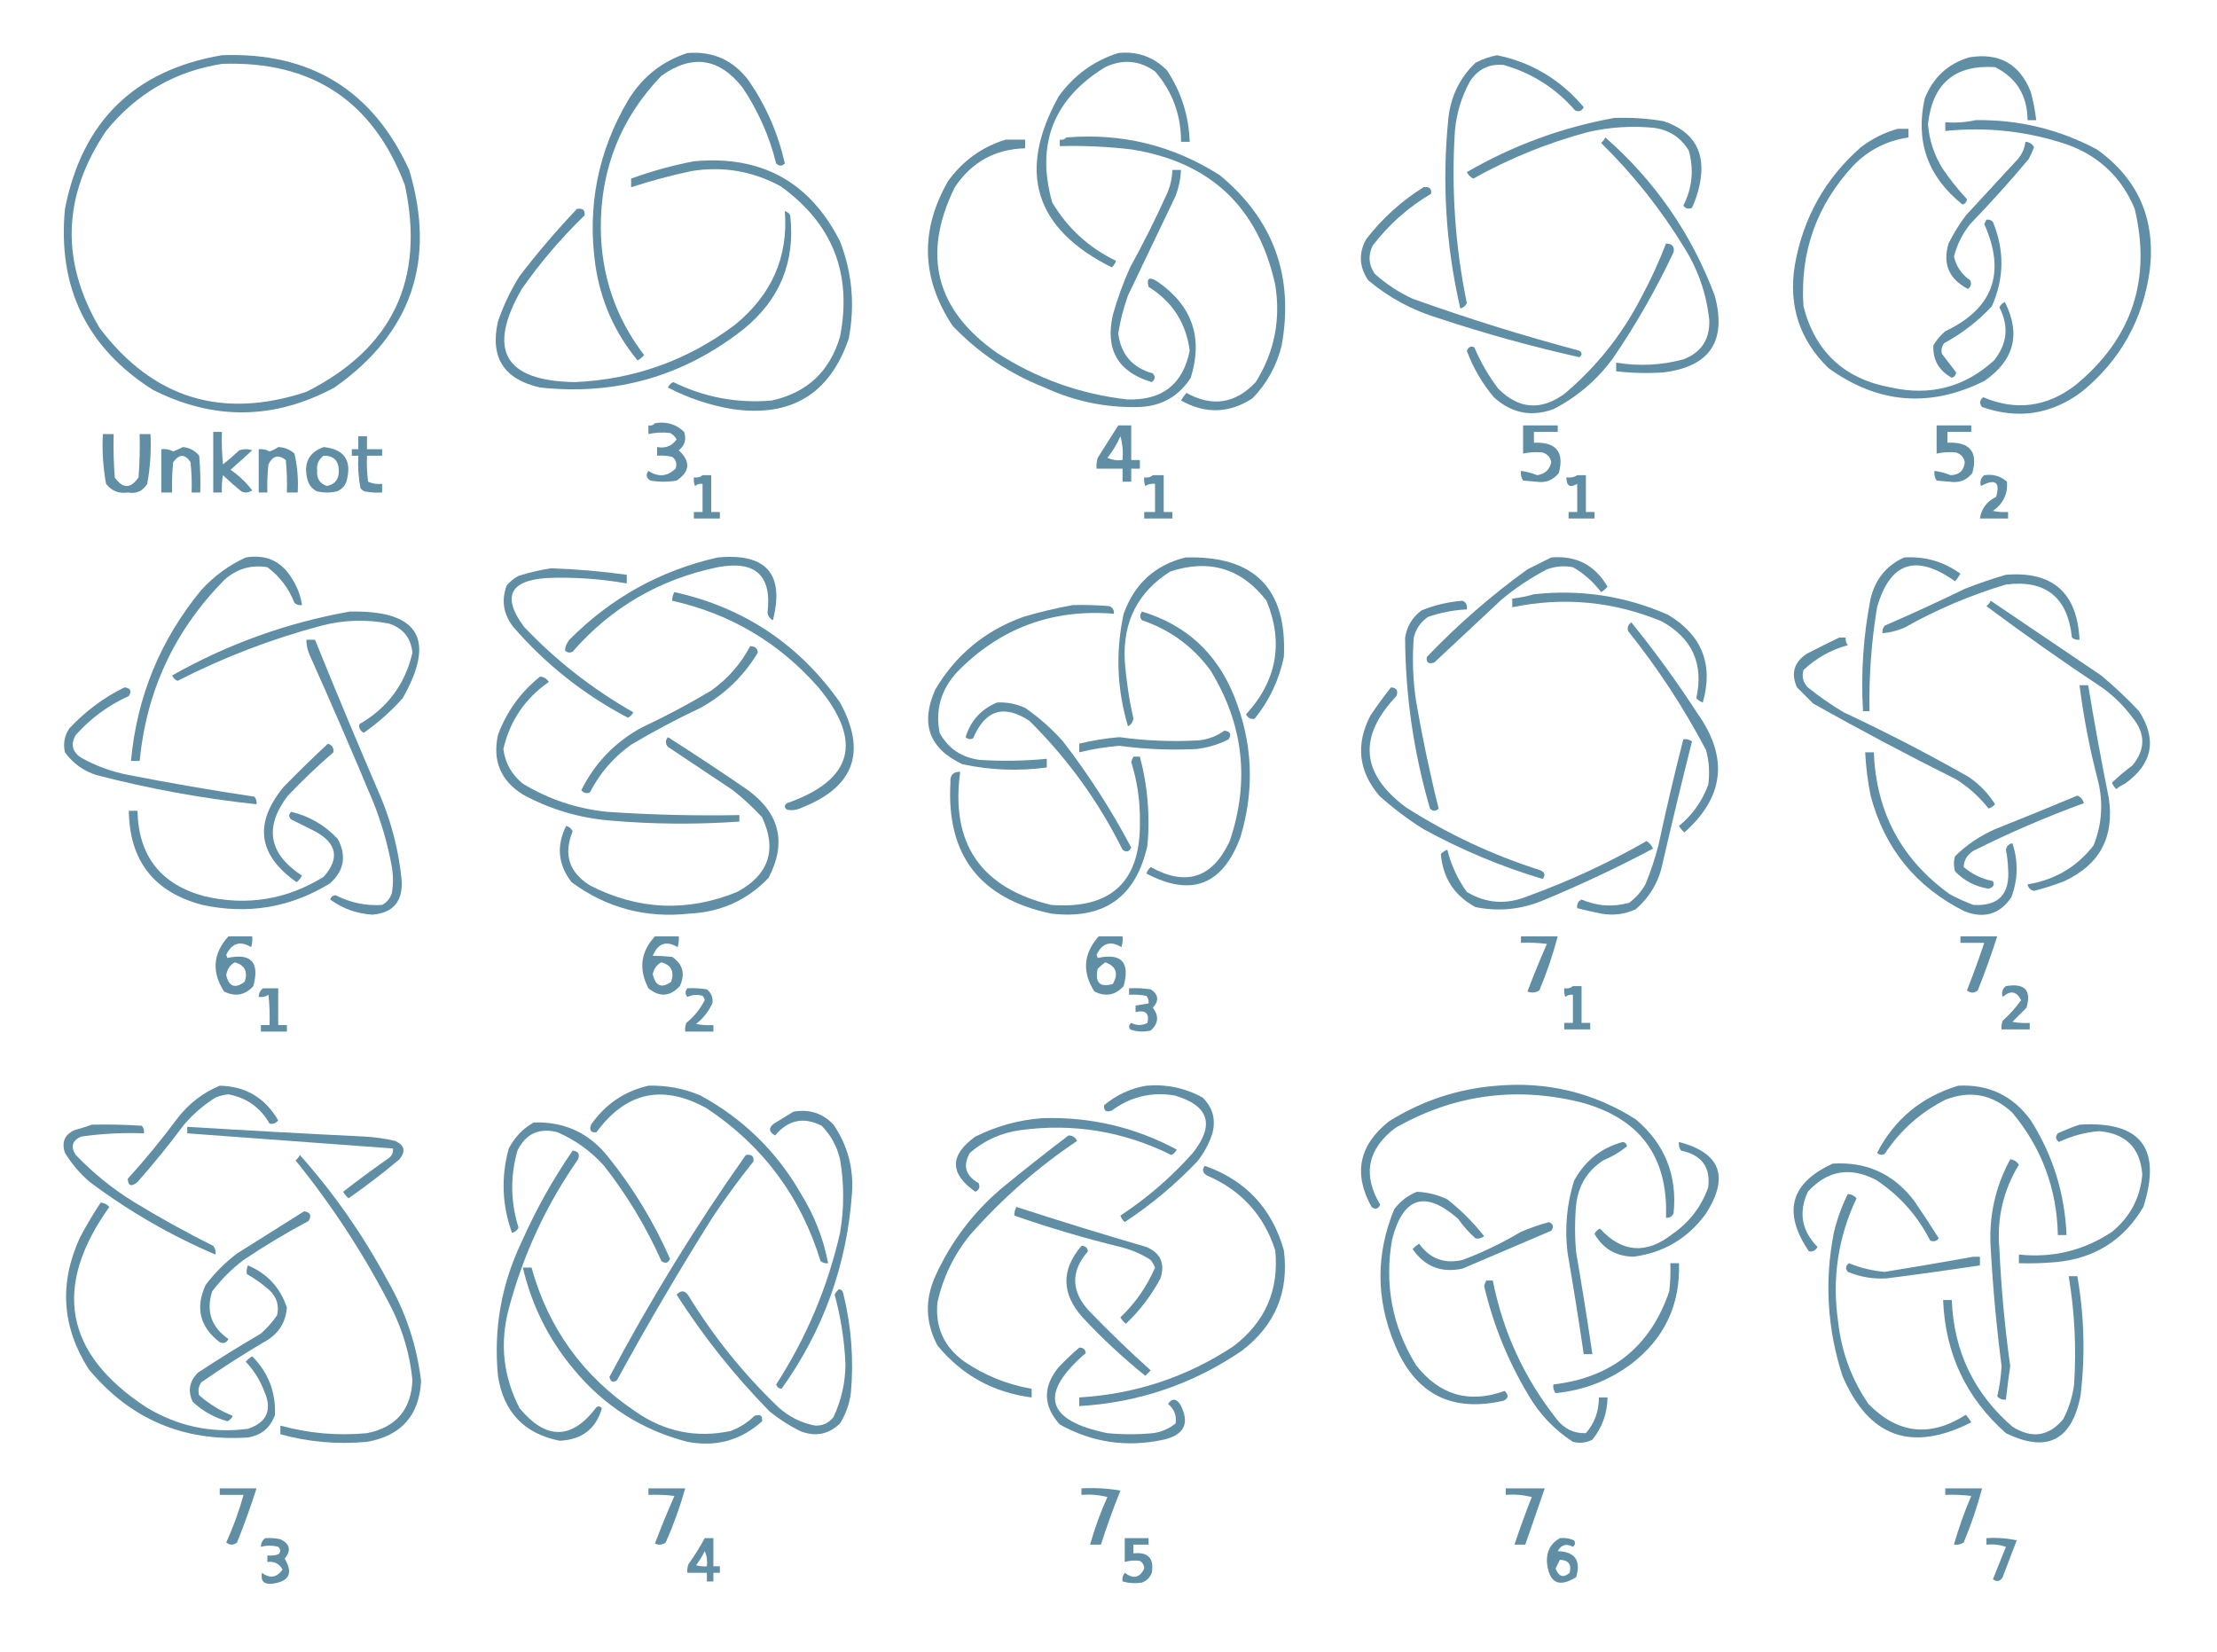 <?xml version="1.0" encoding="UTF-8"?>
<!DOCTYPE svg PUBLIC "-//W3C//DTD SVG 1.1//EN" "http://www.w3.org/Graphics/SVG/1.1/DTD/svg11.dtd">
<svg xmlns="http://www.w3.org/2000/svg" version="1.1" width="1024px" height="763px" style="shape-rendering:geometricPrecision; text-rendering:geometricPrecision; image-rendering:optimizeQuality; fill-rule:evenodd; clip-rule:evenodd" xmlns:xlink="http://www.w3.org/1999/xlink">
<g><path style="opacity:1" fill="#5f8da5" d="M 317.5,24.5 C 329.406,23.536 338.906,27.869 346,37.5C 353.918,49.078 359.418,61.744 362.5,75.5C 361.167,76.833 359.833,76.833 358.5,75.5C 355.359,62.902 350.193,51.235 343,40.5C 332.241,26.741 319.741,24.908 305.5,35C 286.691,54.566 277.358,78.066 277.5,105.5C 277.709,127.297 284.376,146.797 297.5,164C 296.646,165.022 295.646,165.855 294.5,166.5C 283.96,153.742 277.46,139.075 275,122.5C 271.185,95.382 276.185,70.049 290,46.5C 296.519,35.681 305.685,28.348 317.5,24.5 Z"/></g>
<g><path style="opacity:1" fill="#608ea5" d="M 516.5,24.5 C 525.327,23.578 532.827,26.244 539,32.5C 545.61,42.496 549.11,53.496 549.5,65.5C 548.167,65.5 546.833,65.5 545.5,65.5C 545.542,53.123 541.542,42.289 533.5,33C 526.267,27.864 518.6,27.197 510.5,31C 486.573,45.684 478.406,66.517 486,93.5C 493.13,105.464 502.964,114.464 515.5,120.5C 515.081,121.672 514.415,122.672 513.5,123.5C 477.837,105.679 469.671,79.346 489,44.5C 496.061,34.74 505.228,28.073 516.5,24.5 Z"/></g>
<g><path style="opacity:1" fill="#608ea6" d="M 102.5,25.5 C 143.308,23.973 172.141,41.64 189,78.5C 201.578,120.437 190.078,153.937 154.5,179C 126.669,193.96 98.669,194.294 70.5,180C 40.044,160.584 26.544,132.75 30,96.5C 37.912,56.087 62.078,32.42 102.5,25.5 Z M 102.5,29.5 C 144.151,28.007 172.318,46.674 187,85.5C 196.423,129.15 181.257,160.984 141.5,181C 102.489,193.882 70.655,184.049 46,151.5C 27.872,120.648 28.872,90.315 49,60.5C 62.885,43.309 80.718,32.976 102.5,29.5 Z"/></g>
<g><path style="opacity:1" fill="#608ea6" d="M 691.5,25.5 C 707.538,28.846 720.871,36.846 731.5,49.5C 730.652,51.283 729.319,51.783 727.5,51C 718.572,40.738 707.572,33.738 694.5,30C 687.865,29.401 682.698,31.901 679,37.5C 675.054,44.673 672.72,52.34 672,60.5C 670.292,87.252 672.125,113.752 677.5,140C 676.902,141.301 675.902,142.135 674.5,142.5C 667.805,113.493 665.972,84.16 669,54.5C 670.124,44.419 674.291,35.919 681.5,29C 684.776,27.308 688.109,26.141 691.5,25.5 Z"/></g>
<g><path style="opacity:1" fill="#608ea5" d="M 909.5,26.5 C 923.409,24.2 932.909,29.533 938,42.5C 939.157,46.782 939.99,51.116 940.5,55.5C 939.167,55.5 937.833,55.5 936.5,55.5C 936.426,44.164 931.426,35.997 921.5,31C 902.818,29.837 892.485,38.67 890.5,57.5C 891.126,64.673 893.293,71.34 897,77.5C 900.467,82.632 904.3,87.466 908.5,92C 908.387,93.28 907.72,94.113 906.5,94.5C 890.43,81.716 884.597,65.383 889,45.5C 892.841,35.822 899.674,29.488 909.5,26.5 Z"/></g>
<g><path style="opacity:1" fill="#608ea5" d="M 745.5,54.5 C 753.228,54.188 760.895,54.688 768.5,56C 782.669,60.827 788.169,70.66 785,85.5C 784.227,89.153 783.06,92.653 781.5,96C 779.926,96.699 778.593,96.365 777.5,95C 781.641,86.833 782.475,78.333 780,69.5C 776.242,63.365 770.742,59.865 763.5,59C 753.391,58.058 743.391,58.725 733.5,61C 714.906,65.966 697.239,73.133 680.5,82.5C 679.167,81.833 678.167,80.833 677.5,79.5C 698.809,67.178 721.476,58.845 745.5,54.5 Z"/></g>
<g><path style="opacity:1" fill="#608ea6" d="M 912.5,55.5 C 932.307,55.191 950.974,59.691 968.5,69C 987.472,82.539 995.639,101.039 993,124.5C 989.879,147.586 979.379,166.419 961.5,181C 947.391,191.489 932.057,193.823 915.5,188C 914.151,186.365 914.318,184.865 916,183.5C 931.162,189.872 945.328,188.038 958.5,178C 984.637,156.559 993.804,129.393 986,96.5C 980.104,82.271 969.937,72.437 955.5,67C 936.978,60.665 917.978,58.498 898.5,60.5C 898.5,59.167 898.5,57.833 898.5,56.5C 903.363,56.819 908.03,56.486 912.5,55.5 Z"/></g>
<g><path style="opacity:1" fill="#608ea6" d="M 876.5,59.5 C 878.167,59.5 879.833,59.5 881.5,59.5C 881.5,60.833 881.5,62.167 881.5,63.5C 871.558,64.928 863.058,69.261 856,76.5C 839.001,94.838 831.334,116.505 833,141.5C 838.429,162.592 851.929,175.092 873.5,179C 891.584,183.022 907.418,178.855 921,166.5C 927.143,158.86 927.976,150.694 923.5,142C 924.009,140.831 924.842,139.998 926,139.5C 933.513,154.315 930.346,166.482 916.5,176C 891.33,188.502 867.33,186.502 844.5,170C 831.147,156.94 825.98,141.107 829,122.5C 832.81,100.707 842.977,82.541 859.5,68C 864.712,64.061 870.379,61.227 876.5,59.5 Z"/></g>
<g><path style="opacity:1" fill="#608ea5" d="M 492.5,63.5 C 518.235,61.351 541.901,67.184 563.5,81C 588.221,101.484 597.721,127.651 592,159.5C 589.7,168.938 585.2,177.104 578.5,184C 567.756,190.978 556.756,191.312 545.5,185C 546.211,183.745 547.044,182.579 548,181.5C 560.001,188.113 570.667,186.447 580,176.5C 588.627,162.699 591.627,147.699 589,131.5C 581.106,95.609 558.939,74.776 522.5,69C 511.54,67.715 500.54,67.215 489.5,67.5C 489.5,66.5 489.5,65.5 489.5,64.5C 490.791,64.737 491.791,64.404 492.5,63.5 Z"/></g>
<g><path style="opacity:1" fill="#608ea5" d="M 741.5,63.5 C 764.41,83.585 781.243,107.919 792,136.5C 797.671,157.468 789.838,169.302 768.5,172C 761.152,172.521 753.819,172.355 746.5,171.5C 746.5,170.167 746.5,168.833 746.5,167.5C 756.96,169.247 767.293,168.747 777.5,166C 785.738,162.865 789.738,156.865 789.5,148C 788.268,135.971 784.435,124.804 778,114.5C 767.213,96.786 754.379,80.619 739.5,66C 740.381,65.292 741.047,64.458 741.5,63.5 Z"/></g>
<g><path style="opacity:1" fill="#608ea5" d="M 464.5,64.5 C 467.5,64.5 470.5,64.5 473.5,64.5C 473.5,65.833 473.5,67.167 473.5,68.5C 459.61,68.864 448.776,74.864 441,86.5C 425.67,117.68 432.17,143.18 460.5,163C 478.85,174.838 498.85,182.005 520.5,184.5C 536.708,185.096 546.375,177.596 549.5,162C 547.844,149.173 541.51,139.339 530.5,132.5C 529.461,128.508 530.795,127.675 534.5,130C 550.617,141.06 555.784,155.893 550,174.5C 544.533,182.987 536.699,187.487 526.5,188C 511.155,188.464 496.488,185.464 482.5,179C 466.178,172.598 452.011,163.098 440,150.5C 425.501,128.641 424.834,106.308 438,83.5C 444.811,74.167 453.644,67.833 464.5,64.5 Z"/></g>
<g><path style="opacity:1" fill="#608ea5" d="M 935.5,65.5 C 937.311,65.572 938.644,66.405 939.5,68C 938.804,69.893 937.97,71.726 937,73.5C 928.37,83.798 919.37,93.798 910,103.5C 906.443,107.947 903.943,112.947 902.5,118.5C 903.566,123.079 906.066,126.746 910,129.5C 910.699,131.074 910.365,132.407 909,133.5C 900.195,128.898 897.195,121.898 900,112.5C 902.27,107.902 904.937,103.569 908,99.5C 916,90.833 924,82.167 932,73.5C 933.993,71.183 935.159,68.516 935.5,65.5 Z"/></g>
<g><path style="opacity:1" fill="#608ea5" d="M 320.5,74.5 C 351.564,71.609 374.064,83.942 388,111.5C 393.636,126.084 394.969,141.084 392,156.5C 383.27,181.961 365.436,192.795 338.5,189C 327.93,187.254 317.93,183.921 308.5,179C 308.998,177.842 309.831,177.009 311,176.5C 325.393,183.557 340.559,186.391 356.5,185C 372.777,181.391 383.277,171.558 388,155.5C 393.68,126.374 384.514,103.207 360.5,86C 347.652,79.031 333.985,76.698 319.5,79C 310.016,80.996 300.682,83.496 291.5,86.5C 291.5,85.167 291.5,83.833 291.5,82.5C 301.05,79.032 310.717,76.365 320.5,74.5 Z"/></g>
<g><path style="opacity:1" fill="#608ea5" d="M 541.5,78.5 C 542.833,78.5 544.167,78.5 545.5,78.5C 545.303,82.622 544.47,86.622 543,90.5C 535.651,105.864 528.317,121.198 521,136.5C 518.951,142.196 517.451,148.029 516.5,154C 517.71,163.712 523.044,169.878 532.5,172.5C 533.745,173.955 533.578,175.289 532,176.5C 516.404,171.875 510.404,161.541 514,145.5C 516.103,137.96 518.77,130.627 522,123.5C 528.106,112.392 533.772,101.059 539,89.5C 540.562,85.986 541.395,82.319 541.5,78.5 Z"/></g>
<g><path style="opacity:1" fill="#608ea5" d="M 657.5,86.5 C 660.166,86.066 661.333,87.066 661,89.5C 650.41,95.759 641.41,103.759 634,113.5C 631.81,118.028 632.144,122.361 635,126.5C 640.234,131.203 646.067,135.037 652.5,138C 677.817,147.08 703.484,155.08 729.5,162C 730.833,163 730.833,164 729.5,165C 707.615,160.11 685.948,154.11 664.5,147C 652.407,143.372 641.574,137.539 632,129.5C 627.775,123.369 627.442,117.035 631,110.5C 638.483,100.843 647.316,92.843 657.5,86.5 Z"/></g>
<g><path style="opacity:1" fill="#5f8da5" d="M 266.5,96.5 C 269.166,96.066 270.333,97.066 270,99.5C 259.209,109.951 249.542,121.285 241,133.5C 224.781,161.662 232.948,175.995 265.5,176.5C 292.946,175.297 317.612,166.464 339.5,150C 356.483,136.113 364.149,118.613 362.5,97.5C 363.647,97.818 364.481,98.484 365,99.5C 367.383,120.902 360.216,138.402 343.5,152C 315.845,173.774 284.511,182.774 249.5,179C 232.733,175.257 226.233,165.09 230,148.5C 232.531,141.105 235.864,134.105 240,127.5C 248.294,116.706 257.128,106.372 266.5,96.5 Z"/></g>
<g><path style="opacity:1" fill="#608ea6" d="M 917.5,101.5 C 918.675,101.281 919.675,101.614 920.5,102.5C 925.903,115.655 925.736,128.655 920,141.5C 913.57,148.377 906.236,154.043 898,158.5C 896.813,160.044 896.48,161.711 897,163.5C 899.181,166.344 901.347,169.178 903.5,172C 903.387,173.28 902.72,174.113 901.5,174.5C 895.508,171.172 892.674,166.172 893,159.5C 894.458,157.04 896.291,154.873 898.5,153C 920.608,142.518 926.608,126.018 916.5,103.5C 916.863,102.817 917.196,102.15 917.5,101.5 Z"/></g>
<g><path style="opacity:1" fill="#608ea5" d="M 769.5,112.5 C 772.342,112.528 773.509,113.862 773,116.5C 764.931,133.648 755.598,149.981 745,165.5C 737.648,175.523 728.482,183.356 717.5,189C 707.269,192.71 698.103,190.877 690,183.5C 684.587,177.08 680.421,169.914 677.5,162C 678.369,160.131 679.535,159.631 681,160.5C 683.909,167.324 687.576,173.658 692,179.5C 701.42,188.981 711.587,189.814 722.5,182C 737.317,169.525 749.15,154.691 758,137.5C 762.393,129.384 766.226,121.051 769.5,112.5 Z"/></g>
<g><path style="opacity:1" fill="#608ea6" d="M 302.5,195.5 C 307.765,194.571 312.265,195.904 316,199.5C 317.12,202.999 316.287,205.833 313.5,208C 319.062,213.163 318.729,217.829 312.5,222C 308.5,222.667 304.5,222.667 300.5,222C 298.503,220.847 298.17,219.347 299.5,217.5C 303.986,220.494 308.153,220.161 312,216.5C 312.825,214.299 312.325,212.466 310.5,211C 308.19,210.503 305.857,210.337 303.5,210.5C 303.5,209.167 303.5,207.833 303.5,206.5C 307.325,207.211 310.325,206.045 312.5,203C 311.833,201.667 310.833,200.667 309.5,200C 306.151,199.612 302.817,199.779 299.5,200.5C 299.5,199.167 299.5,197.833 299.5,196.5C 300.791,196.737 301.791,196.404 302.5,195.5 Z"/></g>
<g><path style="opacity:1" fill="#608ea5" d="M 516.5,196.5 C 518.5,196.5 520.5,196.5 522.5,196.5C 522.5,201.833 522.5,207.167 522.5,212.5C 523.833,212.5 525.167,212.5 526.5,212.5C 526.5,213.833 526.5,215.167 526.5,216.5C 525.167,216.5 523.833,216.5 522.5,216.5C 522.5,218.5 522.5,220.5 522.5,222.5C 521.167,222.5 519.833,222.5 518.5,222.5C 518.5,220.5 518.5,218.5 518.5,216.5C 514.5,216.5 510.5,216.5 506.5,216.5C 506.34,214.801 506.506,213.134 507,211.5C 510.188,206.444 513.355,201.444 516.5,196.5 Z M 517.5,201.5 C 518.482,204.962 518.815,208.629 518.5,212.5C 516.076,212.808 513.743,212.474 511.5,211.5C 513.952,208.394 515.952,205.061 517.5,201.5 Z"/></g>
<g><path style="opacity:1" fill="#608ea5" d="M 703.5,196.5 C 708.833,196.5 714.167,196.5 719.5,196.5C 719.5,197.5 719.5,198.5 719.5,199.5C 715.833,199.5 712.167,199.5 708.5,199.5C 708.5,201.167 708.5,202.833 708.5,204.5C 718.773,204.088 722.607,208.754 720,218.5C 717.307,221.857 713.807,223.191 709.5,222.5C 707.5,222.333 705.5,222.167 703.5,222C 702.62,220.644 702.286,219.144 702.5,217.5C 705.067,217.855 707.567,218.521 710,219.5C 713.596,218.966 715.763,216.966 716.5,213.5C 716.069,211.234 714.736,209.734 712.5,209C 709.493,208.699 706.493,208.865 703.5,209.5C 703.5,205.167 703.5,200.833 703.5,196.5 Z"/></g>
<g><path style="opacity:1" fill="#608ea5" d="M 894.5,196.5 C 899.833,196.5 905.167,196.5 910.5,196.5C 910.5,197.5 910.5,198.5 910.5,199.5C 906.833,199.5 903.167,199.5 899.5,199.5C 899.5,201.167 899.5,202.833 899.5,204.5C 909.865,204.019 913.699,208.686 911,218.5C 908.352,221.863 904.852,223.197 900.5,222.5C 898.5,222.333 896.5,222.167 894.5,222C 893.62,220.644 893.286,219.144 893.5,217.5C 896.067,217.855 898.567,218.521 901,219.5C 904.944,219.389 907.11,217.389 907.5,213.5C 907.069,211.234 905.736,209.734 903.5,209C 900.493,208.699 897.493,208.865 894.5,209.5C 894.5,205.167 894.5,200.833 894.5,196.5 Z"/></g>
<g><path style="opacity:1" fill="#608ea5" d="M 98.5,199.5 C 99.833,199.5 101.167,199.5 102.5,199.5C 102.334,204.511 102.501,209.511 103,214.5C 105.593,212.451 108.093,210.285 110.5,208C 112.5,207.333 114.5,207.333 116.5,208C 113.167,211 109.833,214 106.5,217C 110.314,219.647 113.647,222.813 116.5,226.5C 114.926,227.631 113.259,227.798 111.5,227C 108.573,224.618 105.739,222.118 103,219.5C 102.503,222.146 102.336,224.813 102.5,227.5C 101.167,227.5 99.833,227.5 98.5,227.5C 98.5,218.167 98.5,208.833 98.5,199.5 Z"/></g>
<g><path style="opacity:1" fill="#608ea5" d="M 47.5,200.5 C 49.167,200.5 50.833,200.5 52.5,200.5C 52.334,207.175 52.5,213.842 53,220.5C 56.667,225.833 60.333,225.833 64,220.5C 64.5,213.842 64.666,207.175 64.5,200.5C 66.167,200.5 67.833,200.5 69.5,200.5C 69.896,208.253 69.396,215.92 68,223.5C 65.935,226.876 62.935,228.209 59,227.5C 54.869,228.1 51.536,226.766 49,223.5C 47.604,215.92 47.104,208.253 47.5,200.5 Z"/></g>
<g><path style="opacity:1" fill="#608ea5" d="M 165.5,201.5 C 166.833,201.5 168.167,201.5 169.5,201.5C 169.5,203.5 169.5,205.5 169.5,207.5C 171.833,207.5 174.167,207.5 176.5,207.5C 176.5,208.5 176.5,209.5 176.5,210.5C 174.167,210.5 171.833,210.5 169.5,210.5C 169.334,214.514 169.501,218.514 170,222.5C 172.041,223.423 174.208,223.756 176.5,223.5C 176.5,224.833 176.5,226.167 176.5,227.5C 173.813,227.664 171.146,227.497 168.5,227C 167.692,226.692 167.025,226.192 166.5,225.5C 165.552,220.565 165.219,215.565 165.5,210.5C 164.5,210.5 163.5,210.5 162.5,210.5C 162.5,209.5 162.5,208.5 162.5,207.5C 163.5,207.5 164.5,207.5 165.5,207.5C 165.5,205.5 165.5,203.5 165.5,201.5 Z"/></g>
<g><path style="opacity:1" fill="#608ea5" d="M 84.5,206.5 C 87.559,206.797 90.059,208.13 92,210.5C 92.499,216.157 92.666,221.824 92.5,227.5C 91.167,227.5 89.833,227.5 88.5,227.5C 88.666,222.821 88.499,218.155 88,213.5C 85.474,209.614 82.808,209.614 80,213.5C 79.501,218.155 79.334,222.821 79.5,227.5C 77.833,227.5 76.167,227.5 74.5,227.5C 74.5,220.833 74.5,214.167 74.5,207.5C 76.467,207.261 78.3,207.594 80,208.5C 81.623,207.901 83.123,207.234 84.5,206.5 Z"/></g>
<g><path style="opacity:1" fill="#608ea6" d="M 128.5,206.5 C 131.374,206.623 133.874,207.623 136,209.5C 137.361,215.407 137.861,221.407 137.5,227.5C 135.833,227.5 134.167,227.5 132.5,227.5C 132.666,222.489 132.499,217.489 132,212.5C 128.651,209.831 125.985,210.497 124,214.5C 123.501,218.821 123.334,223.154 123.5,227.5C 122.167,227.5 120.833,227.5 119.5,227.5C 119.5,220.833 119.5,214.167 119.5,207.5C 121.262,207.357 122.929,207.691 124.5,208.5C 126.026,208.006 127.359,207.339 128.5,206.5 Z"/></g>
<g><path style="opacity:1" fill="#608ea5" d="M 149.5,206.5 C 159.194,207.523 162.694,212.856 160,222.5C 159.167,224.667 157.667,226.167 155.5,227C 152.5,227.667 149.5,227.667 146.5,227C 144.185,225.891 142.685,224.057 142,221.5C 140.079,214.015 142.579,209.015 149.5,206.5 Z M 149.5,210.5 C 154.111,210.444 156.444,212.777 156.5,217.5C 156.571,221.367 154.738,223.7 151,224.5C 147.677,223.343 146.177,221.009 146.5,217.5C 146.172,214.499 147.172,212.166 149.5,210.5 Z"/></g>
<g><path style="opacity:1" fill="#608ea5" d="M 324.5,219.5 C 325.833,219.5 327.167,219.5 328.5,219.5C 328.5,225.167 328.5,230.833 328.5,236.5C 329.833,236.5 331.167,236.5 332.5,236.5C 332.5,237.5 332.5,238.5 332.5,239.5C 328.5,239.5 324.5,239.5 320.5,239.5C 320.5,238.5 320.5,237.5 320.5,236.5C 321.833,236.5 323.167,236.5 324.5,236.5C 324.5,232.167 324.5,227.833 324.5,223.5C 323.178,223.33 322.011,223.663 321,224.5C 320.51,223.207 320.343,221.873 320.5,220.5C 322.099,220.768 323.432,220.434 324.5,219.5 Z"/></g>
<g><path style="opacity:1" fill="#608ea5" d="M 532.5,219.5 C 534.167,219.5 535.833,219.5 537.5,219.5C 537.5,225.167 537.5,230.833 537.5,236.5C 538.833,236.5 540.167,236.5 541.5,236.5C 541.5,237.5 541.5,238.5 541.5,239.5C 537.167,239.5 532.833,239.5 528.5,239.5C 528.5,238.5 528.5,237.5 528.5,236.5C 530.167,236.5 531.833,236.5 533.5,236.5C 533.5,232.167 533.5,227.833 533.5,223.5C 531.856,223.286 530.356,223.62 529,224.5C 528.51,223.207 528.343,221.873 528.5,220.5C 530.099,220.768 531.432,220.434 532.5,219.5 Z"/></g>
<g><path style="opacity:1" fill="#608ea5" d="M 728.5,219.5 C 729.833,219.5 731.167,219.5 732.5,219.5C 732.5,225.167 732.5,230.833 732.5,236.5C 733.833,236.5 735.167,236.5 736.5,236.5C 736.5,237.5 736.5,238.5 736.5,239.5C 732.5,239.5 728.5,239.5 724.5,239.5C 724.5,238.5 724.5,237.5 724.5,236.5C 725.833,236.5 727.167,236.5 728.5,236.5C 728.5,232.167 728.5,227.833 728.5,223.5C 725.139,225.484 723.472,224.484 723.5,220.5C 725.415,220.784 727.081,220.451 728.5,219.5 Z"/></g>
<g><path style="opacity:1" fill="#608ea5" d="M 916.5,219.5 C 920.516,218.9 924.016,219.9 927,222.5C 927.452,228.102 925.285,232.602 920.5,236C 922.81,236.497 925.143,236.663 927.5,236.5C 927.5,237.5 927.5,238.5 927.5,239.5C 923.167,239.5 918.833,239.5 914.5,239.5C 915.197,234.95 917.697,231.617 922,229.5C 923.942,222.614 921.609,220.947 915,224.5C 914.36,222.457 914.86,220.79 916.5,219.5 Z"/></g>
<g><path style="opacity:1" fill="#608ea5" d="M 113.5,257.5 C 123.021,255.944 130.187,259.278 135,267.5C 137.364,271.219 138.864,275.219 139.5,279.5C 138.178,279.67 137.011,279.337 136,278.5C 133.388,271.756 129.222,266.256 123.5,262C 115.863,260.768 109.196,262.768 103.5,268C 80.667,291.169 67.667,319.002 64.5,351.5C 63.167,351.5 61.833,351.5 60.5,351.5C 63.237,321.776 74.071,295.443 93,272.5C 98.915,266.062 105.749,261.062 113.5,257.5 Z"/></g>
<g><path style="opacity:1" fill="#608ea5" d="M 331.5,257.5 C 353.936,255.417 362.436,265.084 357,286.5C 355.603,285.774 354.769,284.607 354.5,283C 356.579,265.754 348.913,258.754 331.5,262C 304.665,267.574 282.332,280.574 264.5,301C 263.216,301.684 262.049,301.517 261,300.5C 261.044,298.721 261.711,297.055 263,295.5C 282.159,276.171 304.992,263.505 331.5,257.5 Z"/></g>
<g><path style="opacity:1" fill="#608ea5" d="M 547.5,257.5 C 579.377,256.543 594.544,271.876 593,303.5C 590.776,314.113 586.276,323.613 579.5,332C 577.799,332.345 576.466,331.678 575.5,330C 589.776,314.418 592.942,296.918 585,277.5C 573.437,262.563 558.604,258.063 540.5,264C 525.613,273.437 518.613,287.103 519.5,305C 520.183,314.097 521.516,323.097 523.5,332C 523.231,333.607 522.397,334.774 521,335.5C 515.879,318.357 515.212,301.024 519,283.5C 523.989,269.669 533.489,261.002 547.5,257.5 Z"/></g>
<g><path style="opacity:1" fill="#608ea5" d="M 716.5,257.5 C 728.01,256.507 736.677,261.007 742.5,271C 741.646,272.022 740.646,272.855 739.5,273.5C 735.935,268.766 731.601,264.933 726.5,262C 722.406,261.233 718.406,261.566 714.5,263C 706.984,266.922 699.984,271.589 693.5,277C 683.167,286.667 672.833,296.333 662.5,306C 659.866,306.925 658.699,306.091 659,303.5C 673.317,288.508 688.817,275.008 705.5,263C 709.259,261.121 712.925,259.287 716.5,257.5 Z"/></g>
<g><path style="opacity:1" fill="#608ea5" d="M 879.5,257.5 C 889.08,256.894 897.746,259.394 905.5,265C 904.789,266.255 903.956,267.421 903,268.5C 884.986,255.658 872.986,259.658 867,280.5C 864.365,296.385 863.199,312.385 863.5,328.5C 862.5,328.5 861.5,328.5 860.5,328.5C 859.461,311.043 860.627,293.709 864,276.5C 866.193,267.498 871.359,261.164 879.5,257.5 Z"/></g>
<g><path style="opacity:1" fill="#608ea5" d="M 254.5,262.5 C 266.225,262.894 277.892,263.894 289.5,265.5C 289.5,266.833 289.5,268.167 289.5,269.5C 277.253,267.342 264.92,266.509 252.5,267C 235.336,268.193 231.836,275.693 242,289.5C 256.93,305.201 273.764,318.368 292.5,329C 292.002,330.158 291.169,330.991 290,331.5C 269.706,320.879 252.039,306.879 237,289.5C 232.502,283.661 231.502,277.327 234,270.5C 235.543,268.622 237.376,267.122 239.5,266C 244.545,264.425 249.545,263.259 254.5,262.5 Z"/></g>
<g><path style="opacity:1" fill="#608ea5" d="M 926.5,265.5 C 948.102,263.765 959.436,273.765 960.5,295.5C 959.178,295.67 958.011,295.337 957,294.5C 955.043,275.86 944.876,267.693 926.5,270C 910.108,274.91 894.442,281.577 879.5,290C 876.28,291.352 872.947,292.186 869.5,292.5C 869.33,291.178 869.663,290.011 870.5,289C 882.953,283.607 895.286,277.94 907.5,272C 913.846,269.497 920.179,267.33 926.5,265.5 Z"/></g>
<g><path style="opacity:1" fill="#608ea5" d="M 311.5,273.5 C 343.601,280.632 369.101,297.632 388,324.5C 400.403,347.293 394.57,363.46 370.5,373C 368.246,374.15 365.913,374.484 363.5,374C 362.167,373 362.167,372 363.5,371C 393.94,360.327 398.774,342.494 378,317.5C 359.829,296.832 337.329,283.499 310.5,277.5C 310.433,276.041 310.766,274.708 311.5,273.5 Z"/></g>
<g><path style="opacity:1" fill="#608ea5" d="M 708.5,274.5 C 730.081,272.13 750.748,275.297 770.5,284C 786.146,293.441 791.48,306.941 786.5,324.5C 785.328,324.081 784.328,323.415 783.5,322.5C 787.001,306.67 781.668,294.836 767.5,287C 745.173,277.773 722.173,275.607 698.5,280.5C 698.5,279.167 698.5,277.833 698.5,276.5C 702.011,276.101 705.344,275.434 708.5,274.5 Z"/></g>
<g><path style="opacity:1" fill="#5f8da5" d="M 675.5,277.5 C 677.176,278.183 677.843,279.517 677.5,281.5C 671.315,281.788 665.315,282.954 659.5,285C 656.131,287.365 653.964,290.532 653,294.5C 652.256,304.203 652.589,313.87 654,323.5C 656.869,340.309 660.369,356.976 664.5,373.5C 663.167,374.833 661.833,374.833 660.5,373.5C 652.966,347.671 649.132,321.338 649,294.5C 649.834,289.332 652.334,285.165 656.5,282C 662.723,279.462 669.056,277.962 675.5,277.5 Z"/></g>
<g><path style="opacity:1" fill="#608ea5" d="M 919.5,277.5 C 936.443,288.98 953.443,300.48 970.5,312C 976.703,317.171 982.537,322.671 988,328.5C 996.419,341.665 994.253,352.832 981.5,362C 980.034,362.635 978.7,363.469 977.5,364.5C 976.585,363.672 975.919,362.672 975.5,361.5C 978.495,358.675 981.662,356.008 985,353.5C 991,346.167 991,338.833 985,331.5C 981.167,326.333 976.667,321.833 971.5,318C 953.15,305.825 935.15,293.159 917.5,280C 918.381,279.292 919.047,278.458 919.5,277.5 Z"/></g>
<g><path style="opacity:1" fill="#608ea5" d="M 495.5,279.5 C 501.176,279.334 506.843,279.501 512.5,280C 513.973,280.71 514.64,281.876 514.5,283.5C 485.967,281.173 461.801,290.173 442,310.5C 434.615,318.573 431.948,327.906 434,338.5C 437.966,345.746 444.132,349.913 452.5,351C 462.852,351.672 473.186,351.506 483.5,350.5C 483.5,351.833 483.5,353.167 483.5,354.5C 470.395,356.271 457.395,355.771 444.5,353C 429.132,345.749 424.966,334.249 432,318.5C 441.438,302.517 454.938,291.35 472.5,285C 480.189,282.7 487.855,280.867 495.5,279.5 Z"/></g>
<g><path style="opacity:1" fill="#608ea5" d="M 161.5,282.5 C 193.358,281.804 201.525,295.137 186,322.5C 180.595,328.576 174.595,333.909 168,338.5C 166.322,337.534 165.655,336.201 166,334.5C 178.956,327.046 187.123,316.046 190.5,301.5C 189.796,294.595 186.129,290.095 179.5,288C 169.112,286.003 158.778,286.336 148.5,289C 125.422,295.122 103.256,303.622 82,314.5C 80.832,313.991 79.998,313.158 79.5,312C 105.255,297.473 132.588,287.64 161.5,282.5 Z"/></g>
<g><path style="opacity:1" fill="#608ea5" d="M 527.5,282.5 C 547.841,288.67 562.007,301.67 570,321.5C 578.588,342.832 579.588,364.499 573,386.5C 564.835,408.828 550.335,414.494 529.5,403.5C 529.919,402.328 530.585,401.328 531.5,400.5C 547.861,409.58 560.027,405.58 568,388.5C 577.37,360.755 574.37,334.422 559,309.5C 550.888,298.553 540.388,290.887 527.5,286.5C 526.374,285.192 526.374,283.858 527.5,282.5 Z"/></g>
<g><path style="opacity:1" fill="#608ea6" d="M 753.5,287.5 C 764.379,300.902 774.546,314.902 784,329.5C 798.451,349.795 796.451,368.128 778,384.5C 776.978,383.646 776.145,382.646 775.5,381.5C 781.712,376.444 786.212,370.11 789,362.5C 789.772,357.096 789.439,351.762 788,346.5C 777.753,327.003 765.753,308.67 752,291.5C 751.516,289.807 752.016,288.473 753.5,287.5 Z"/></g>
<g><path style="opacity:1" fill="#608ea5" d="M 849.5,294.5 C 850.5,294.5 851.5,294.5 852.5,294.5C 852.33,295.822 852.663,296.989 853.5,298C 845.679,300.158 838.845,303.992 833,309.5C 832.143,312.551 832.81,315.217 835,317.5C 840.224,321.723 845.724,325.556 851.5,329C 871.295,338.254 890.628,348.254 909.5,359C 914.356,362.355 918.356,366.522 921.5,371.5C 920.672,372.415 919.672,373.081 918.5,373.5C 914.272,368.103 909.272,363.603 903.5,360C 881.183,348.843 859.183,337.176 837.5,325C 835,322.5 832.5,320 830,317.5C 827.109,311.103 828.609,305.936 834.5,302C 839.525,299.391 844.525,296.891 849.5,294.5 Z"/></g>
<g><path style="opacity:1" fill="#608ea6" d="M 141.5,295.5 C 142.833,295.5 144.167,295.5 145.5,295.5C 155.365,319.919 165.531,344.252 176,368.5C 181.052,380.71 184.219,393.376 185.5,406.5C 186.147,416.343 181.647,421.676 172,422.5C 164.737,422.026 158.237,419.692 152.5,415.5C 152.887,414.28 153.72,413.613 155,413.5C 161.787,416.99 168.954,418.49 176.5,418C 178.726,416.773 180.226,414.939 181,412.5C 181.667,408.5 181.667,404.5 181,400.5C 179.088,389.852 176.088,379.518 172,369.5C 162.609,347.05 152.942,324.717 143,302.5C 142.023,300.26 141.523,297.927 141.5,295.5 Z"/></g>
<g><path style="opacity:1" fill="#608ea5" d="M 346.5,298.5 C 348.8,298.522 349.967,299.522 350,301.5C 343.451,312.383 334.617,320.883 323.5,327C 312.516,332.157 301.85,337.824 291.5,344C 283.356,349.808 277.023,357.141 272.5,366C 270.926,366.699 269.593,366.365 268.5,365C 274.78,352.387 284.113,342.72 296.5,336C 307.484,330.843 318.15,325.176 328.5,319C 336.141,313.531 342.141,306.698 346.5,298.5 Z"/></g>
<g><path style="opacity:1" fill="#608ea5" d="M 249.5,312.5 C 251.196,312.685 252.529,313.519 253.5,315C 242.493,322.665 235.493,332.998 232.5,346C 233.372,352.537 236.372,357.87 241.5,362C 253.48,369.249 266.48,373.582 280.5,375C 300.803,376.384 321.136,376.884 341.5,376.5C 341.5,377.5 341.5,378.5 341.5,379.5C 321.498,380.913 301.498,380.746 281.5,379C 267.318,377.788 253.985,373.788 241.5,367C 231.249,360.592 227.415,351.426 230,339.5C 234.004,328.668 240.504,319.668 249.5,312.5 Z"/></g>
<g><path style="opacity:1" fill="#608ea5" d="M 960.5,316.5 C 961.833,316.5 963.167,316.5 964.5,316.5C 967.345,333.883 970.512,351.216 974,368.5C 976.726,386.553 969.893,399.386 953.5,407C 948.94,408.807 944.273,410.307 939.5,411.5C 937.833,411.167 936.833,410.167 936.5,408.5C 949.117,406.449 959.283,400.449 967,390.5C 970.886,380.756 971.553,370.756 969,360.5C 965.21,346.007 962.376,331.341 960.5,316.5 Z"/></g>
<g><path style="opacity:1" fill="#608ea5" d="M 57.5,317.5 C 60.275,317.834 60.941,319.167 59.5,321.5C 50.069,325.762 41.902,331.762 35,339.5C 32.523,343.78 33.356,347.28 37.5,350C 44.363,353.844 51.696,356.511 59.5,358C 78.758,361.765 98.091,365.099 117.5,368C 118.337,369.011 118.67,370.178 118.5,371.5C 93.501,368.834 68.835,364.334 44.5,358C 38.475,356.078 33.642,352.578 30,347.5C 29.088,343.548 29.755,339.881 32,336.5C 39.408,328.562 47.908,322.229 57.5,317.5 Z"/></g>
<g><path style="opacity:1" fill="#608ea6" d="M 642.5,317.5 C 645.076,317.722 645.91,319.055 645,321.5C 627.101,340.346 628.601,357.512 649.5,373C 668.87,385.351 689.537,395.017 711.5,402C 713.592,402.953 713.925,404.286 712.5,406C 693.48,400.316 675.147,392.65 657.5,383C 650.218,378.441 643.385,373.274 637,367.5C 627.426,356.098 626.093,343.765 633,330.5C 635.998,326.008 639.165,321.675 642.5,317.5 Z"/></g>
<g><path style="opacity:1" fill="#608ea5" d="M 460.5,324.5 C 465.046,324.268 469.379,325.101 473.5,327C 479.928,331.423 485.761,336.59 491,342.5C 502.88,357.893 513.38,374.227 522.5,391.5C 521.537,393.49 520.204,393.823 518.5,392.5C 507.458,370.291 493.125,350.458 475.5,333C 463.698,325.226 455.031,327.893 449.5,341C 448.216,341.684 447.049,341.517 446,340.5C 448.294,332.944 453.127,327.611 460.5,324.5 Z"/></g>
<g><path style="opacity:1" fill="#608ea5" d="M 565.5,337.5 C 568.275,337.834 568.941,339.167 567.5,341.5C 562.773,343.909 557.773,345.409 552.5,346C 540.629,346.586 528.795,346.086 517,344.5C 510.741,345.015 504.574,346.015 498.5,347.5C 498.5,346.167 498.5,344.833 498.5,343.5C 504.564,342.029 510.731,341.029 517,340.5C 529.123,342.173 541.289,342.673 553.5,342C 558,341.559 562,340.059 565.5,337.5 Z"/></g>
<g><path style="opacity:1" fill="#608ea5" d="M 308.5,340.5 C 320.934,348.418 333.267,356.585 345.5,365C 360.227,375.837 363.394,389.337 355,405.5C 345.098,415.809 332.931,421.309 318.5,422C 298.344,424.242 280.178,419.408 264,407.5C 257.733,399.398 256.9,390.732 261.5,381.5C 262.902,381.865 263.902,382.699 264.5,384C 260.151,394.618 262.817,402.951 272.5,409C 294.713,420.397 317.38,421.397 340.5,412C 355.152,404.045 358.985,392.545 352,377.5C 347.801,372.966 343.301,368.799 338.5,365C 328.5,358.333 318.5,351.667 308.5,345C 307.272,343.51 307.272,342.01 308.5,340.5 Z"/></g>
<g><path style="opacity:1" fill="#608ea6" d="M 777.5,341.5 C 778.978,341.238 780.311,341.571 781.5,342.5C 776.811,361.111 772.311,379.778 768,398.5C 766.272,407.127 762.105,414.294 755.5,420C 750.398,422.343 745.064,423.01 739.5,422C 735.793,421.263 732.127,420.429 728.5,419.5C 728.222,417.654 728.889,416.32 730.5,415.5C 737.689,418.587 745.022,419.087 752.5,417C 755.568,414.718 758.068,411.884 760,408.5C 762.399,402.637 764.399,396.637 766,390.5C 769.521,374.053 773.355,357.72 777.5,341.5 Z"/></g>
<g><path style="opacity:1" fill="#608ea5" d="M 151.5,343.5 C 153.446,344.254 154.279,345.588 154,347.5C 146.697,353.802 139.697,360.468 133,367.5C 121.871,382.012 124.037,394.345 139.5,404.5C 138.855,405.646 138.022,406.646 137,407.5C 119.159,394.967 117.159,380.301 131,363.5C 137.729,356.603 144.562,349.937 151.5,343.5 Z"/></g>
<g><path style="opacity:1" fill="#608ea6" d="M 861.5,347.5 C 862.833,347.5 864.167,347.5 865.5,347.5C 866.562,375.13 878.229,396.963 900.5,413C 904.048,414.941 907.714,416.607 911.5,418C 923.163,418.665 928.496,412.998 927.5,401C 927.395,398.135 927.062,395.301 926.5,392.5C 926.833,390.833 927.833,389.833 929.5,389.5C 932.273,397.889 932.107,406.222 929,414.5C 923.661,422.277 916.494,424.444 907.5,421C 884.984,409.805 870.484,391.972 864,367.5C 862.674,360.89 861.84,354.224 861.5,347.5 Z"/></g>
<g><path style="opacity:1" fill="#608ea5" d="M 523.5,349.5 C 524.5,349.5 525.5,349.5 526.5,349.5C 530.081,362.944 531.248,376.61 530,390.5C 524.742,414.389 509.909,424.889 485.5,422C 452.557,415.075 437.057,394.908 439,361.5C 438.734,358.099 440.234,356.433 443.5,356.5C 438.968,389.592 452.968,410.092 485.5,418C 513.42,420.082 527.087,407.082 526.5,379C 526.592,369.792 525.259,360.792 522.5,352C 522.743,351.098 523.077,350.265 523.5,349.5 Z"/></g>
<g><path style="opacity:1" fill="#608ea5" d="M 959.5,367.5 C 961.026,368.105 962.026,369.271 962.5,371C 945.054,377.368 928.054,384.702 911.5,393C 908.588,394.858 907.088,397.358 907,400.5C 910.895,403.805 915.395,405.972 920.5,407C 921.388,408.717 920.721,409.884 918.5,410.5C 912.412,409.54 907.246,406.873 903,402.5C 902.333,400.167 902.333,397.833 903,395.5C 908.389,390.219 914.556,386.053 921.5,383C 934.307,377.905 946.974,372.738 959.5,367.5 Z"/></g>
<g><path style="opacity:1" fill="#608ea6" d="M 59.5,374.5 C 60.833,374.5 62.167,374.5 63.5,374.5C 63.936,395.436 74.27,408.603 94.5,414C 114.124,418.563 132.457,415.563 149.5,405C 157,396.538 155.667,389.538 145.5,384C 141.833,382.167 138.167,380.333 134.5,378.5C 133.269,377.349 133.269,376.183 134.5,375C 142.826,376.954 149.992,381.121 156,387.5C 160.139,395.262 158.972,402.096 152.5,408C 134.282,419.203 114.615,422.537 93.5,418C 71.135,412.134 59.802,397.634 59.5,374.5 Z"/></g>
<g><path style="opacity:1" fill="#608ea5" d="M 760.5,388.5 C 761.837,389.315 762.837,390.482 763.5,392C 746.862,400.819 729.862,408.819 712.5,416C 702.422,420.154 692.089,421.154 681.5,419C 671.798,413.779 666.464,405.613 665.5,394.5C 666.328,393.585 667.328,392.919 668.5,392.5C 670.257,399.616 673.257,406.116 677.5,412C 686.384,417.33 695.718,417.997 705.5,414C 724.644,407.092 742.977,398.592 760.5,388.5 Z"/></g>
<g><path style="opacity:1" fill="#608ea5" d="M 105.5,432.5 C 109.167,432.5 112.833,432.5 116.5,432.5C 116.66,434.199 116.494,435.866 116,437.5C 110.953,434.432 107.12,435.598 104.5,441C 104.667,441.5 104.833,442 105,442.5C 116.006,440.133 120.006,444.466 117,455.5C 113.178,459.721 108.678,460.554 103.5,458C 97.672,448.957 98.339,440.457 105.5,432.5 Z M 108.5,444.5 C 113.078,445.843 114.578,448.843 113,453.5C 108.626,456.793 105.792,455.793 104.5,450.5C 104.866,447.744 106.2,445.744 108.5,444.5 Z"/></g>
<g><path style="opacity:1" fill="#608ea5" d="M 302.5,432.5 C 306.167,432.5 309.833,432.5 313.5,432.5C 313.66,434.199 313.494,435.866 313,437.5C 307.712,434.386 303.879,435.72 301.5,441.5C 304.234,441.499 307.234,441.666 310.5,442C 315.438,445.426 316.605,449.926 314,455.5C 309.488,460.39 304.655,460.724 299.5,456.5C 294.9,447.711 295.9,439.711 302.5,432.5 Z M 305.5,444.5 C 310.078,445.793 311.578,448.793 310,453.5C 305.606,456.68 302.772,455.513 301.5,450C 302.007,447.455 303.341,445.621 305.5,444.5 Z"/></g>
<g><path style="opacity:1" fill="#608ea5" d="M 507.5,432.5 C 511.167,432.5 514.833,432.5 518.5,432.5C 518.66,434.199 518.494,435.866 518,437.5C 512.953,434.432 509.12,435.598 506.5,441C 506.667,441.5 506.833,442 507,442.5C 518.006,440.133 522.006,444.466 519,455.5C 515.178,459.721 510.678,460.554 505.5,458C 499.72,448.974 500.386,440.474 507.5,432.5 Z M 510.5,444.5 C 515.577,446.334 516.744,449.667 514,454.5C 507.999,456.256 505.665,453.923 507,447.5C 508.145,446.364 509.312,445.364 510.5,444.5 Z"/></g>
<g><path style="opacity:1" fill="#608ea5" d="M 702.5,432.5 C 708.167,432.5 713.833,432.5 719.5,432.5C 717.257,440.997 714.424,449.33 711,457.5C 709.274,458.576 707.441,458.743 705.5,458C 708.305,450.586 711.305,443.253 714.5,436C 710.514,435.501 706.514,435.334 702.5,435.5C 702.5,434.5 702.5,433.5 702.5,432.5 Z"/></g>
<g><path style="opacity:1" fill="#608ea5" d="M 905.5,432.5 C 911.167,432.5 916.833,432.5 922.5,432.5C 919.799,440.91 916.799,449.243 913.5,457.5C 911.833,458.833 910.167,458.833 908.5,457.5C 911.374,450.208 914.041,442.875 916.5,435.5C 912.833,435.5 909.167,435.5 905.5,435.5C 905.5,434.5 905.5,433.5 905.5,432.5 Z"/></g>
<g><path style="opacity:1" fill="#608ea5" d="M 726.5,455.5 C 727.833,455.5 729.167,455.5 730.5,455.5C 730.5,461.167 730.5,466.833 730.5,472.5C 731.833,472.5 733.167,472.5 734.5,472.5C 734.5,473.5 734.5,474.5 734.5,475.5C 730.5,475.5 726.5,475.5 722.5,475.5C 722.5,474.5 722.5,473.5 722.5,472.5C 723.833,472.5 725.167,472.5 726.5,472.5C 726.5,468.167 726.5,463.833 726.5,459.5C 725.178,459.33 724.011,459.663 723,460.5C 722.51,459.207 722.343,457.873 722.5,456.5C 724.099,456.768 725.432,456.434 726.5,455.5 Z"/></g>
<g><path style="opacity:1" fill="#608ea5" d="M 926.5,455.5 C 935.224,454.049 938.39,457.383 936,465.5C 933.833,467.667 931.667,469.833 929.5,472C 932.146,472.497 934.813,472.664 937.5,472.5C 937.5,473.5 937.5,474.5 937.5,475.5C 933.167,475.5 928.833,475.5 924.5,475.5C 924.343,474.127 924.51,472.793 925,471.5C 928.217,468.62 931.05,465.453 933.5,462C 931.475,457.852 928.641,457.352 925,460.5C 924.36,458.457 924.86,456.79 926.5,455.5 Z"/></g>
<g><path style="opacity:1" fill="#608ea5" d="M 121.5,456.5 C 123.833,456.5 126.167,456.5 128.5,456.5C 128.5,462.167 128.5,467.833 128.5,473.5C 129.833,473.5 131.167,473.5 132.5,473.5C 132.5,474.5 132.5,475.5 132.5,476.5C 128.5,476.5 124.5,476.5 120.5,476.5C 120.5,475.5 120.5,474.5 120.5,473.5C 121.833,473.5 123.167,473.5 124.5,473.5C 124.666,468.821 124.499,464.155 124,459.5C 122.644,460.38 121.144,460.714 119.5,460.5C 119.527,458.801 120.194,457.467 121.5,456.5 Z"/></g>
<g><path style="opacity:1" fill="#608ea5" d="M 317.5,456.5 C 320.518,456.335 323.518,456.502 326.5,457C 328.625,458.737 329.458,460.904 329,463.5C 327.262,467.241 324.762,470.408 321.5,473C 324.146,473.497 326.813,473.664 329.5,473.5C 329.5,474.5 329.5,475.5 329.5,476.5C 325.167,476.5 320.833,476.5 316.5,476.5C 316.343,475.127 316.51,473.793 317,472.5C 320.605,469.568 323.439,466.068 325.5,462C 325.355,461.228 325.022,460.561 324.5,460C 322.101,459.289 319.768,459.456 317.5,460.5C 316.374,459.192 316.374,457.858 317.5,456.5 Z"/></g>
<g><path style="opacity:1" fill="#608ea5" d="M 521.5,456.5 C 524.85,456.335 528.183,456.502 531.5,457C 535.11,459.363 535.444,462.196 532.5,465.5C 535.391,469.318 535.057,472.818 531.5,476C 528.24,476.784 525.073,476.617 522,475.5C 521.251,474.365 521.417,473.365 522.5,472.5C 525.034,473.788 527.534,473.788 530,472.5C 530.956,468.075 529.123,466.408 524.5,467.5C 524.5,466.5 524.5,465.5 524.5,464.5C 526.5,464.167 528.5,463.833 530.5,463.5C 530.67,462.178 530.337,461.011 529.5,460C 526.854,459.503 524.187,459.336 521.5,459.5C 521.5,458.5 521.5,457.5 521.5,456.5 Z"/></g>
<g><path style="opacity:1" fill="#608ea5" d="M 101.5,501.5 C 113.45,501.77 122.45,507.103 128.5,517.5C 127.409,518.888 126.076,519.388 124.5,519C 120.218,511.543 113.885,507.043 105.5,505.5C 103.423,505.692 101.423,506.192 99.5,507C 94.077,510.419 89.244,514.585 85,519.5C 78.212,528.623 71.046,537.456 63.5,546C 60.689,548.331 59.189,547.831 59,544.5C 67.145,535.535 74.811,526.201 82,516.5C 87.283,509.692 93.783,504.692 101.5,501.5 Z"/></g>
<g><path style="opacity:1" fill="#608ea5" d="M 299.5,501.5 C 307.831,501.266 315.831,502.766 323.5,506C 343.283,516.783 358.783,531.949 370,551.5C 376.148,561.451 380.314,572.118 382.5,583.5C 381.178,583.67 380.011,583.337 379,582.5C 369.845,552.693 352.345,529.193 326.5,512C 306.165,500.669 289.165,504.336 275.5,523C 272.909,523.301 272.075,522.134 273,519.5C 279.605,510.036 288.438,504.036 299.5,501.5 Z"/></g>
<g><path style="opacity:1" fill="#608ea5" d="M 529.5,501.5 C 538.777,500.721 547.443,502.555 555.5,507C 560.15,511.574 561.65,517.074 560,523.5C 558.444,528.28 556.111,532.613 553,536.5C 542.856,547.151 531.69,556.484 519.5,564.5C 518.585,563.672 517.919,562.672 517.5,561.5C 529.88,553.369 541.047,543.703 551,532.5C 561.221,519.496 558.388,510.663 542.5,506C 531.783,504.274 522.116,506.607 513.5,513C 510.866,513.925 509.699,513.091 510,510.5C 515.772,505.694 522.272,502.694 529.5,501.5 Z"/></g>
<g><path style="opacity:1" fill="#608ea5" d="M 691.5,501.5 C 714.676,499.522 736.01,504.688 755.5,517C 768.964,528.385 774.797,542.885 773,560.5C 772.29,561.973 771.124,562.64 769.5,562.5C 770.594,534.07 757.261,516.237 729.5,509C 699.472,501.794 671.138,505.794 644.5,521C 631.596,530.777 629.263,542.611 637.5,556.5C 636.537,558.49 635.204,558.823 633.5,557.5C 624.996,542.155 627.663,528.989 641.5,518C 656.882,508.373 673.548,502.873 691.5,501.5 Z"/></g>
<g><path style="opacity:1" fill="#608ea5" d="M 904.5,501.5 C 918.545,500.772 929.711,506.105 938,517.5C 948.212,533.639 953.712,551.306 954.5,570.5C 953.167,570.5 951.833,570.5 950.5,570.5C 950.06,549.139 943.06,530.305 929.5,514C 920.434,505.484 910.1,503.484 898.5,508C 886.98,513.852 877.647,522.185 870.5,533C 869.216,533.684 868.049,533.517 867,532.5C 875.065,516.947 887.565,506.613 904.5,501.5 Z"/></g>
<g><path style="opacity:1" fill="#608ea6" d="M 366.5,513.5 C 373.81,512.215 379.976,514.215 385,519.5C 391.554,529.139 394.388,539.805 393.5,551.5C 391.075,584.613 380.242,614.613 361,641.5C 359.72,641.387 358.887,640.72 358.5,639.5C 372.443,617.942 382.276,594.608 388,569.5C 389.94,558.157 389.94,546.823 388,535.5C 386.592,529.514 383.758,524.348 379.5,520C 371.199,515.771 364.033,517.271 358,524.5C 355.048,522.807 354.882,520.974 357.5,519C 360.596,517.128 363.596,515.295 366.5,513.5 Z"/></g>
<g><path style="opacity:1" fill="#608ea6" d="M 481.5,516.5 C 503.522,515.803 524.189,520.636 543.5,531C 543.002,532.158 542.169,532.991 541,533.5C 518.987,522.581 495.82,518.748 471.5,522C 462.565,523.194 454.732,526.694 448,532.5C 444.591,538.385 445.924,543.052 452,546.5C 452.783,548.319 452.283,549.652 450.5,550.5C 438.539,542.093 438.539,533.593 450.5,525C 460.403,520.11 470.737,517.277 481.5,516.5 Z"/></g>
<g><path style="opacity:1" fill="#608ea5" d="M 246.5,518.5 C 260.659,517.995 272.159,523.328 281,534.5C 292.51,548.835 302.01,564.502 309.5,581.5C 308.537,583.49 307.204,583.823 305.5,582.5C 298.427,566.671 289.593,552.005 279,538.5C 272.929,531.754 265.762,526.588 257.5,523C 249.025,520.821 242.858,523.654 239,531.5C 235.63,543.362 235.797,555.195 239.5,567C 238.902,568.301 237.902,569.135 236.5,569.5C 231.863,556.687 231.363,543.687 235,530.5C 237.691,525.311 241.524,521.311 246.5,518.5 Z"/></g>
<g><path style="opacity:1" fill="#608ea5" d="M 42.5,519.5 C 50.174,519.334 57.841,519.5 65.5,520C 66.337,521.011 66.67,522.178 66.5,523.5C 56.776,523.141 47.109,523.641 37.5,525C 33.337,526.816 32.504,529.649 35,533.5C 42.939,541.773 51.773,548.94 61.5,555C 73.511,562.341 85.845,569.174 98.5,575.5C 99.429,576.689 99.762,578.022 99.5,579.5C 78.843,570.67 59.51,559.503 41.5,546C 36.917,542.088 33.083,537.588 30,532.5C 28.357,527.572 29.857,524.072 34.5,522C 37.31,521.218 39.977,520.384 42.5,519.5 Z"/></g>
<g><path style="opacity:1" fill="#608ea5" d="M 960.5,519.5 C 988.788,517.723 998.621,530.39 990,557.5C 980.947,572.856 967.447,581.356 949.5,583C 943.843,583.499 938.176,583.666 932.5,583.5C 932.5,582.167 932.5,580.833 932.5,579.5C 948.173,581.135 962.507,577.635 975.5,569C 983.903,562.108 988.57,553.275 989.5,542.5C 988.526,530.193 981.86,523.526 969.5,522.5C 963.01,523.053 956.844,524.72 951,527.5C 949.422,526.289 949.255,524.955 950.5,523.5C 953.865,521.941 957.198,520.608 960.5,519.5 Z"/></g>
<g><path style="opacity:1" fill="#608ea5" d="M 86.5,520.5 C 113.82,522.166 141.153,523.666 168.5,525C 173.229,525.273 177.896,525.939 182.5,527C 186.87,528.978 187.536,531.811 184.5,535.5C 176.937,541.864 169.103,547.864 161,553.5C 159.978,552.646 159.145,551.646 158.5,550.5C 165.359,545.14 172.359,539.974 179.5,535C 181.037,533.89 181.703,532.39 181.5,530.5C 149.834,528.202 118.167,525.868 86.5,523.5C 86.5,522.5 86.5,521.5 86.5,520.5 Z"/></g>
<g><path style="opacity:1" fill="#608ea5" d="M 493.5,524.5 C 495.359,524.461 496.692,525.294 497.5,527C 479.17,539.324 462.67,553.824 448,570.5C 440.6,579.635 435.6,589.968 433,601.5C 431.854,613.043 436.02,622.21 445.5,629C 454.941,635.387 465.274,639.554 476.5,641.5C 476.5,642.833 476.5,644.167 476.5,645.5C 458.74,643.203 444.24,635.203 433,621.5C 427.456,611.015 427.123,600.348 432,589.5C 439.127,573.761 449.294,560.261 462.5,549C 472.733,540.589 483.066,532.422 493.5,524.5 Z"/></g>
<g><path style="opacity:1" fill="#608ea6" d="M 749.5,527.5 C 750.586,527.62 751.253,528.287 751.5,529.5C 748.267,532.127 744.601,534.294 740.5,536C 733.169,540.816 729.002,547.649 728,556.5C 727.333,563.833 727.333,571.167 728,578.5C 730.696,594.145 733.196,609.812 735.5,625.5C 734.167,625.5 732.833,625.5 731.5,625.5C 729.197,609.816 726.697,594.15 724,578.5C 722.676,567.257 723.676,556.257 727,545.5C 731.954,536.278 739.454,530.278 749.5,527.5 Z"/></g>
<g><path style="opacity:1" fill="#608ea5" d="M 775.5,527.5 C 794.656,532.512 798.823,543.512 788,560.5C 779.703,571.961 768.537,578.628 754.5,580.5C 746.469,580.323 740.469,576.823 736.5,570C 737.009,568.831 737.842,567.998 739,567.5C 749.218,578.666 760.385,579.499 772.5,570C 780.289,564.587 785.789,557.421 789,548.5C 790.158,539.131 785.991,533.465 776.5,531.5C 775.571,530.311 775.238,528.978 775.5,527.5 Z"/></g>
<g><path style="opacity:1" fill="#608ea5" d="M 264.5,531.5 C 267.076,531.722 267.91,533.055 267,535.5C 252.302,556.566 241.635,579.566 235,604.5C 230.753,620.517 232.419,635.851 240,650.5C 252.299,665.287 264.133,665.12 275.5,650C 276.449,649.383 277.282,649.549 278,650.5C 275.277,660.023 268.777,665.023 258.5,665.5C 242.071,662.235 232.571,652.235 230,635.5C 227.919,613.822 231.585,593.156 241,573.5C 247.578,558.665 255.412,544.665 264.5,531.5 Z"/></g>
<g><path style="opacity:1" fill="#608ea5" d="M 138.5,533.5 C 154.159,551.09 167.659,570.423 179,591.5C 187.37,605.944 192.537,621.444 194.5,638C 193.587,653.915 185.254,663.248 169.5,666C 155.937,667.278 142.604,666.111 129.5,662.5C 129.5,661.167 129.5,659.833 129.5,658.5C 142.593,662.111 155.926,663.278 169.5,662C 182.92,659.323 189.92,651.156 190.5,637.5C 189.353,625.912 186.187,614.912 181,604.5C 168.529,580.049 153.696,557.216 136.5,536C 137.381,535.292 138.047,534.458 138.5,533.5 Z"/></g>
<g><path style="opacity:1" fill="#608ea6" d="M 344.5,533.5 C 347.166,533.066 348.333,534.066 348,536.5C 341.28,544.886 334.947,553.553 329,562.5C 313.577,587.007 298.91,612.007 285,637.5C 283.174,638.841 282.007,638.341 281.5,636C 300.373,600.401 321.373,566.234 344.5,533.5 Z"/></g>
<g><path style="opacity:1" fill="#608ea5" d="M 928.5,535.5 C 930.196,535.685 931.529,536.519 932.5,538C 925.229,549.93 922.229,562.93 923.5,577C 924.322,595.087 925.989,613.087 928.5,631C 927.743,636.159 927.077,641.326 926.5,646.5C 924.897,646.688 923.563,646.188 922.5,645C 923.571,640.437 924.238,635.77 924.5,631C 922.174,613.054 920.507,595.054 919.5,577C 918.493,562.206 921.493,548.373 928.5,535.5 Z"/></g>
<g><path style="opacity:1" fill="#608ea5" d="M 846.5,537.5 C 862.013,536.506 874.513,542.173 884,554.5C 887.958,560.248 891.791,566.081 895.5,572C 894.407,573.365 893.074,573.699 891.5,573C 885.648,561.48 877.315,552.147 866.5,545C 854.484,538.813 843.984,540.646 835,550.5C 830.637,560.033 832.137,568.533 839.5,576C 838.534,577.678 837.201,578.345 835.5,578C 823.242,559.961 826.909,546.461 846.5,537.5 Z"/></g>
<g><path style="opacity:1" fill="#608ea6" d="M 556.5,538.5 C 575.345,545.181 587.512,558.181 593,577.5C 595.457,596.754 588.957,612.254 573.5,624C 550.939,639.354 525.939,647.854 498.5,649.5C 498.5,648.167 498.5,646.833 498.5,645.5C 524.34,643.963 548.006,636.13 569.5,622C 584.372,610.763 590.872,595.93 589,577.5C 583.746,561.244 573.246,549.744 557.5,543C 555.452,541.774 555.119,540.274 556.5,538.5 Z"/></g>
<g><path style="opacity:1" fill="#608ea5" d="M 654.5,550.5 C 659.397,550.724 664.064,551.891 668.5,554C 674.833,559 680.5,564.667 685.5,571C 684.241,571.982 682.908,572.315 681.5,572C 678.462,569.297 675.795,566.297 673.5,563C 658.256,549.636 648.089,552.803 643,572.5C 639.352,593.259 643.019,612.592 654,630.5C 664.819,644.441 678.486,648.441 695,642.5C 696.934,644.419 696.767,645.919 694.5,647C 670.211,652.604 653.378,643.77 644,620.5C 635.491,599.758 635.491,579.091 644,558.5C 646.855,554.789 650.355,552.123 654.5,550.5 Z"/></g>
<g><path style="opacity:1" fill="#608ea5" d="M 853.5,551.5 C 855.09,551.628 856.423,552.295 857.5,553.5C 848.956,571.579 846.123,590.579 849,610.5C 850.515,624.382 855.181,637.048 863,648.5C 876.55,662.366 891.55,664.032 908,653.5C 908.956,654.579 909.789,655.745 910.5,657C 882.901,671.024 863.068,663.858 851,635.5C 843.989,613.86 842.656,591.86 847,569.5C 848.481,563.22 850.648,557.22 853.5,551.5 Z"/></g>
<g><path style="opacity:1" fill="#608ea5" d="M 46.5,555.5 C 48.09,555.628 49.423,556.295 50.5,557.5C 24.136,594.439 29.803,625.272 67.5,650C 82.073,658.847 97.739,662.18 114.5,660C 123.371,657.005 125.871,651.171 122,642.5C 120.042,637.41 117.208,632.91 113.5,629C 114.354,627.978 115.354,627.145 116.5,626.5C 123.91,633.986 127.41,642.986 127,653.5C 124.986,659.441 120.819,662.941 114.5,664C 84.589,665.958 60.089,655.458 41,632.5C 28.537,612.97 27.204,592.636 37,571.5C 39.926,565.974 43.093,560.641 46.5,555.5 Z"/></g>
<g><path style="opacity:1" fill="#608ea5" d="M 469.5,557.5 C 489.388,563.973 509.388,570.14 529.5,576C 536.049,578.779 538.216,583.612 536,590.5C 531.817,598.353 526.484,605.353 520,611.5C 518.978,610.646 518.145,609.646 517.5,608.5C 524.422,601.916 529.755,594.249 533.5,585.5C 532.96,584.252 532.293,583.085 531.5,582C 527.196,579.229 522.529,577.229 517.5,576C 500.908,571.937 484.575,567.103 468.5,561.5C 468.433,560.041 468.766,558.708 469.5,557.5 Z"/></g>
<g><path style="opacity:1" fill="#608ea5" d="M 140.5,559.5 C 143.389,559.999 144.056,561.499 142.5,564C 132.169,569.497 122.169,575.497 112.5,582C 107,586.167 102.167,591 98,596.5C 95.086,605.674 97.586,613.007 105.5,618.5C 104.652,620.283 103.319,620.783 101.5,620C 92.273,612.918 90.106,604.084 95,593.5C 99.167,588 104,583.167 109.5,579C 119.898,572.475 130.231,565.975 140.5,559.5 Z"/></g>
<g><path style="opacity:1" fill="#608ea5" d="M 715.5,564.5 C 717.476,565.427 717.809,566.76 716.5,568.5C 702.864,574.316 689.197,580.149 675.5,586C 665.739,588.084 658.073,585.084 652.5,577C 653.354,575.978 654.354,575.145 655.5,574.5C 660.431,581.424 667.098,583.924 675.5,582C 684.897,578.468 693.897,574.135 702.5,569C 706.846,567.164 711.179,565.664 715.5,564.5 Z"/></g>
<g><path style="opacity:1" fill="#608ea6" d="M 499.5,575.5 C 501.252,575.418 502.252,576.251 502.5,578C 494.483,587.254 494.65,596.421 503,605.5C 512.196,615.03 521.696,624.197 531.5,633C 530.667,633.833 529.833,634.667 529,635.5C 518.731,627.234 509.065,618.234 500,608.5C 490.244,597.529 490.078,586.529 499.5,575.5 Z"/></g>
<g><path style="opacity:1" fill="#608ea5" d="M 911.5,580.5 C 912.5,580.5 913.5,580.5 914.5,580.5C 914.5,581.833 914.5,583.167 914.5,584.5C 900.183,586.663 885.849,588.663 871.5,590.5C 865.253,590.889 859.253,589.889 853.5,587.5C 852.255,586.045 852.422,584.711 854,583.5C 859.271,585.655 864.771,586.989 870.5,587.5C 884.33,585.263 897.996,582.93 911.5,580.5 Z"/></g>
<g><path style="opacity:1" fill="#608ea6" d="M 771.5,583.5 C 772.833,583.5 774.167,583.5 775.5,583.5C 776.129,602.742 768.796,618.242 753.5,630C 743.103,637.744 731.436,642.244 718.5,643.5C 717.571,642.311 717.238,640.978 717.5,639.5C 744.478,636.339 762.312,622.005 771,596.5C 771.499,592.179 771.666,587.846 771.5,583.5 Z"/></g>
<g><path style="opacity:1" fill="#608ea5" d="M 114.5,584.5 C 123.477,588.308 129.477,594.808 132.5,604C 132.03,610.48 129.03,615.48 123.5,619C 113.065,625.105 102.899,631.605 93,638.5C 91.699,640.365 91.365,642.365 92,644.5C 96.615,648.558 101.781,651.725 107.5,654C 107.002,655.158 106.169,655.991 105,656.5C 98.905,654.787 93.571,651.787 89,647.5C 86.649,642.443 87.482,637.943 91.5,634C 100.999,627.749 110.666,621.749 120.5,616C 123.372,613.463 125.872,610.63 128,607.5C 129.011,603.018 127.844,599.184 124.5,596C 121.264,593.132 117.764,590.632 114,588.5C 113.805,587.181 113.972,585.847 114.5,584.5 Z"/></g>
<g><path style="opacity:1" fill="#608ea5" d="M 241.5,585.5 C 242.833,585.5 244.167,585.5 245.5,585.5C 253.282,613.551 269.282,635.718 293.5,652C 306.896,661.35 321.562,664.35 337.5,661C 341.675,659.416 345.341,657.082 348.5,654C 351.134,653.075 352.301,653.909 352,656.5C 342.192,665.337 330.692,668.503 317.5,666C 296.409,660.534 278.909,649.367 265,632.5C 253.446,618.726 245.613,603.059 241.5,585.5 Z"/></g>
<g><path style="opacity:1" fill="#608ea5" d="M 955.5,589.5 C 956.833,589.5 958.167,589.5 959.5,589.5C 962.676,607.765 963.176,626.098 961,644.5C 956.975,665.429 945.475,671.262 926.5,662C 908.13,645.753 898.463,625.253 897.5,600.5C 898.833,600.5 900.167,600.5 901.5,600.5C 902.416,624.161 911.749,643.661 929.5,659C 938.484,664.672 946.317,663.506 953,655.5C 955.593,650.465 957.259,645.132 958,639.5C 959.088,622.724 958.255,606.057 955.5,589.5 Z"/></g>
<g><path style="opacity:1" fill="#608ea5" d="M 686.5,591.5 C 687.5,591.5 688.5,591.5 689.5,591.5C 694.212,615.254 704.046,636.588 719,655.5C 722.484,660.029 726.984,662.196 732.5,662C 736.547,657.303 738.547,651.803 738.5,645.5C 739.833,645.5 741.167,645.5 742.5,645.5C 742.374,652.862 740.041,659.362 735.5,665C 732.634,666.457 729.634,666.79 726.5,666C 718.009,660.507 711.176,653.34 706,644.5C 696.537,628.74 689.704,611.906 685.5,594C 685.743,593.098 686.077,592.265 686.5,591.5 Z"/></g>
<g><path style="opacity:1" fill="#608ea5" d="M 387.5,595.5 C 388.586,595.62 389.253,596.287 389.5,597.5C 393.231,612.621 394.398,627.955 393,643.5C 392.327,648.519 390.66,653.186 388,657.5C 382.656,662.654 376.489,663.82 369.5,661C 364.494,658.499 359.827,655.499 355.5,652C 339.265,635.441 324.932,617.441 312.5,598C 314.578,595.866 316.412,596.032 318,598.5C 329.557,617.402 343.39,634.568 359.5,650C 364.37,654.435 370.037,657.269 376.5,658.5C 380.035,658.649 382.868,657.316 385,654.5C 388.64,646.766 390.473,638.599 390.5,630C 390.024,619.142 388.357,608.475 385.5,598C 386.056,596.989 386.722,596.156 387.5,595.5 Z"/></g>
<g><path style="opacity:1" fill="#608ea5" d="M 498.5,622.5 C 500.252,622.418 501.252,623.251 501.5,625C 479.655,643.817 482.988,656.15 511.5,662C 518.5,662.667 525.5,662.667 532.5,662C 536.451,661.464 539.951,659.964 543,657.5C 543.536,653.895 542.369,650.895 539.5,648.5C 541.236,645.895 543.069,645.895 545,648.5C 549.725,657.219 547.225,662.719 537.5,665C 520.548,668.692 504.548,666.359 489.5,658C 481.734,649.406 481.568,640.573 489,631.5C 492.062,628.268 495.229,625.268 498.5,622.5 Z"/></g>
<g><path style="opacity:1" fill="#608ea5" d="M 101.5,687.5 C 107.167,687.5 112.833,687.5 118.5,687.5C 115.799,695.91 112.799,704.243 109.5,712.5C 107.833,713.833 106.167,713.833 104.5,712.5C 107.744,705.352 110.411,698.018 112.5,690.5C 108.833,690.5 105.167,690.5 101.5,690.5C 101.5,689.5 101.5,688.5 101.5,687.5 Z"/></g>
<g><path style="opacity:1" fill="#608ea5" d="M 299.5,687.5 C 305.167,687.5 310.833,687.5 316.5,687.5C 314.107,696.009 311.107,704.343 307.5,712.5C 305.926,713.631 304.259,713.798 302.5,713C 305.305,705.586 308.305,698.253 311.5,691C 307.514,690.501 303.514,690.334 299.5,690.5C 299.5,689.5 299.5,688.5 299.5,687.5 Z"/></g>
<g><path style="opacity:1" fill="#608ea5" d="M 499.5,687.5 C 505.537,687.171 511.537,687.504 517.5,688.5C 514.201,696.757 511.201,705.09 508.5,713.5C 506.833,713.5 505.167,713.5 503.5,713.5C 505.589,705.982 508.256,698.648 511.5,691.5C 507.555,690.509 503.555,690.176 499.5,690.5C 499.5,689.5 499.5,688.5 499.5,687.5 Z"/></g>
<g><path style="opacity:1" fill="#608ea5" d="M 695.5,687.5 C 701.5,687.5 707.5,687.5 713.5,687.5C 710.5,696.167 707.5,704.833 704.5,713.5C 702.833,713.5 701.167,713.5 699.5,713.5C 701.959,706.125 704.626,698.792 707.5,691.5C 703.555,690.509 699.555,690.176 695.5,690.5C 695.5,689.5 695.5,688.5 695.5,687.5 Z"/></g>
<g><path style="opacity:1" fill="#608ea5" d="M 898.5,687.5 C 904.167,687.5 909.833,687.5 915.5,687.5C 913.257,695.997 910.424,704.33 907,712.5C 905.644,713.38 904.144,713.714 902.5,713.5C 904.663,705.846 907.329,698.346 910.5,691C 906.514,690.501 902.514,690.334 898.5,690.5C 898.5,689.5 898.5,688.5 898.5,687.5 Z"/></g>
<g><path style="opacity:1" fill="#608ea5" d="M 122.5,710.5 C 124.857,710.337 127.19,710.503 129.5,711C 133.944,713.111 134.611,716.111 131.5,720C 135.461,726.632 133.628,730.465 126,731.5C 121.937,731.999 120.271,730.333 121,726.5C 124.652,729.264 127.818,728.764 130.5,725C 128.99,722.245 126.657,721.079 123.5,721.5C 123.5,720.5 123.5,719.5 123.5,718.5C 125.199,718.66 126.866,718.494 128.5,718C 129.731,716.817 129.731,715.651 128.5,714.5C 125.904,713.787 123.237,713.787 120.5,714.5C 120.527,712.801 121.194,711.467 122.5,710.5 Z"/></g>
<g><path style="opacity:1" fill="#608ea5" d="M 325.5,710.5 C 326.833,710.5 328.167,710.5 329.5,710.5C 329.5,714.833 329.5,719.167 329.5,723.5C 330.5,723.5 331.5,723.5 332.5,723.5C 332.5,724.5 332.5,725.5 332.5,726.5C 331.5,726.5 330.5,726.5 329.5,726.5C 329.5,727.833 329.5,729.167 329.5,730.5C 328.5,730.5 327.5,730.5 326.5,730.5C 326.5,729.167 326.5,727.833 326.5,726.5C 323.5,726.5 320.5,726.5 317.5,726.5C 317.343,725.127 317.51,723.793 318,722.5C 320.761,718.64 323.261,714.64 325.5,710.5 Z M 325.5,716.5 C 326.468,718.607 326.802,720.941 326.5,723.5C 324.801,723.66 323.134,723.494 321.5,723C 323.058,720.948 324.392,718.781 325.5,716.5 Z"/></g>
<g><path style="opacity:1" fill="#608ea5" d="M 519.5,710.5 C 523.167,710.5 526.833,710.5 530.5,710.5C 530.5,711.5 530.5,712.5 530.5,713.5C 528.167,713.5 525.833,713.5 523.5,713.5C 523.5,714.833 523.5,716.167 523.5,717.5C 530.314,716.813 533.147,719.813 532,726.5C 531.167,728.667 529.667,730.167 527.5,731C 524.469,731.495 521.469,731.329 518.5,730.5C 518.238,729.022 518.571,727.689 519.5,726.5C 523.464,729.504 526.464,728.837 528.5,724.5C 528.471,722.971 527.804,721.804 526.5,721C 524.153,720.666 521.819,720.833 519.5,721.5C 519.5,717.833 519.5,714.167 519.5,710.5 Z"/></g>
<g><path style="opacity:1" fill="#608ea5" d="M 720.5,710.5 C 722.792,710.244 724.959,710.577 727,711.5C 727.749,712.635 727.583,713.635 726.5,714.5C 723.477,712.839 721.143,713.505 719.5,716.5C 727.482,716.788 730.316,720.788 728,728.5C 719.93,733.547 715.43,731.214 714.5,721.5C 714.307,716.5 716.307,712.833 720.5,710.5 Z M 720.5,720.5 C 724.487,720.652 725.987,722.652 725,726.5C 722.131,729.009 719.964,728.342 718.5,724.5C 719.18,723.14 719.847,721.807 720.5,720.5 Z"/></g>
<g><path style="opacity:1" fill="#608ea5" d="M 917.5,710.5 C 922.214,710.173 926.88,710.507 931.5,711.5C 929.333,717.167 927.167,722.833 925,728.5C 923.847,730.497 922.347,730.83 920.5,729.5C 922.5,724.5 924.5,719.5 926.5,714.5C 923.572,713.516 920.572,713.183 917.5,713.5C 917.5,712.5 917.5,711.5 917.5,710.5 Z"/></g>
</svg>
